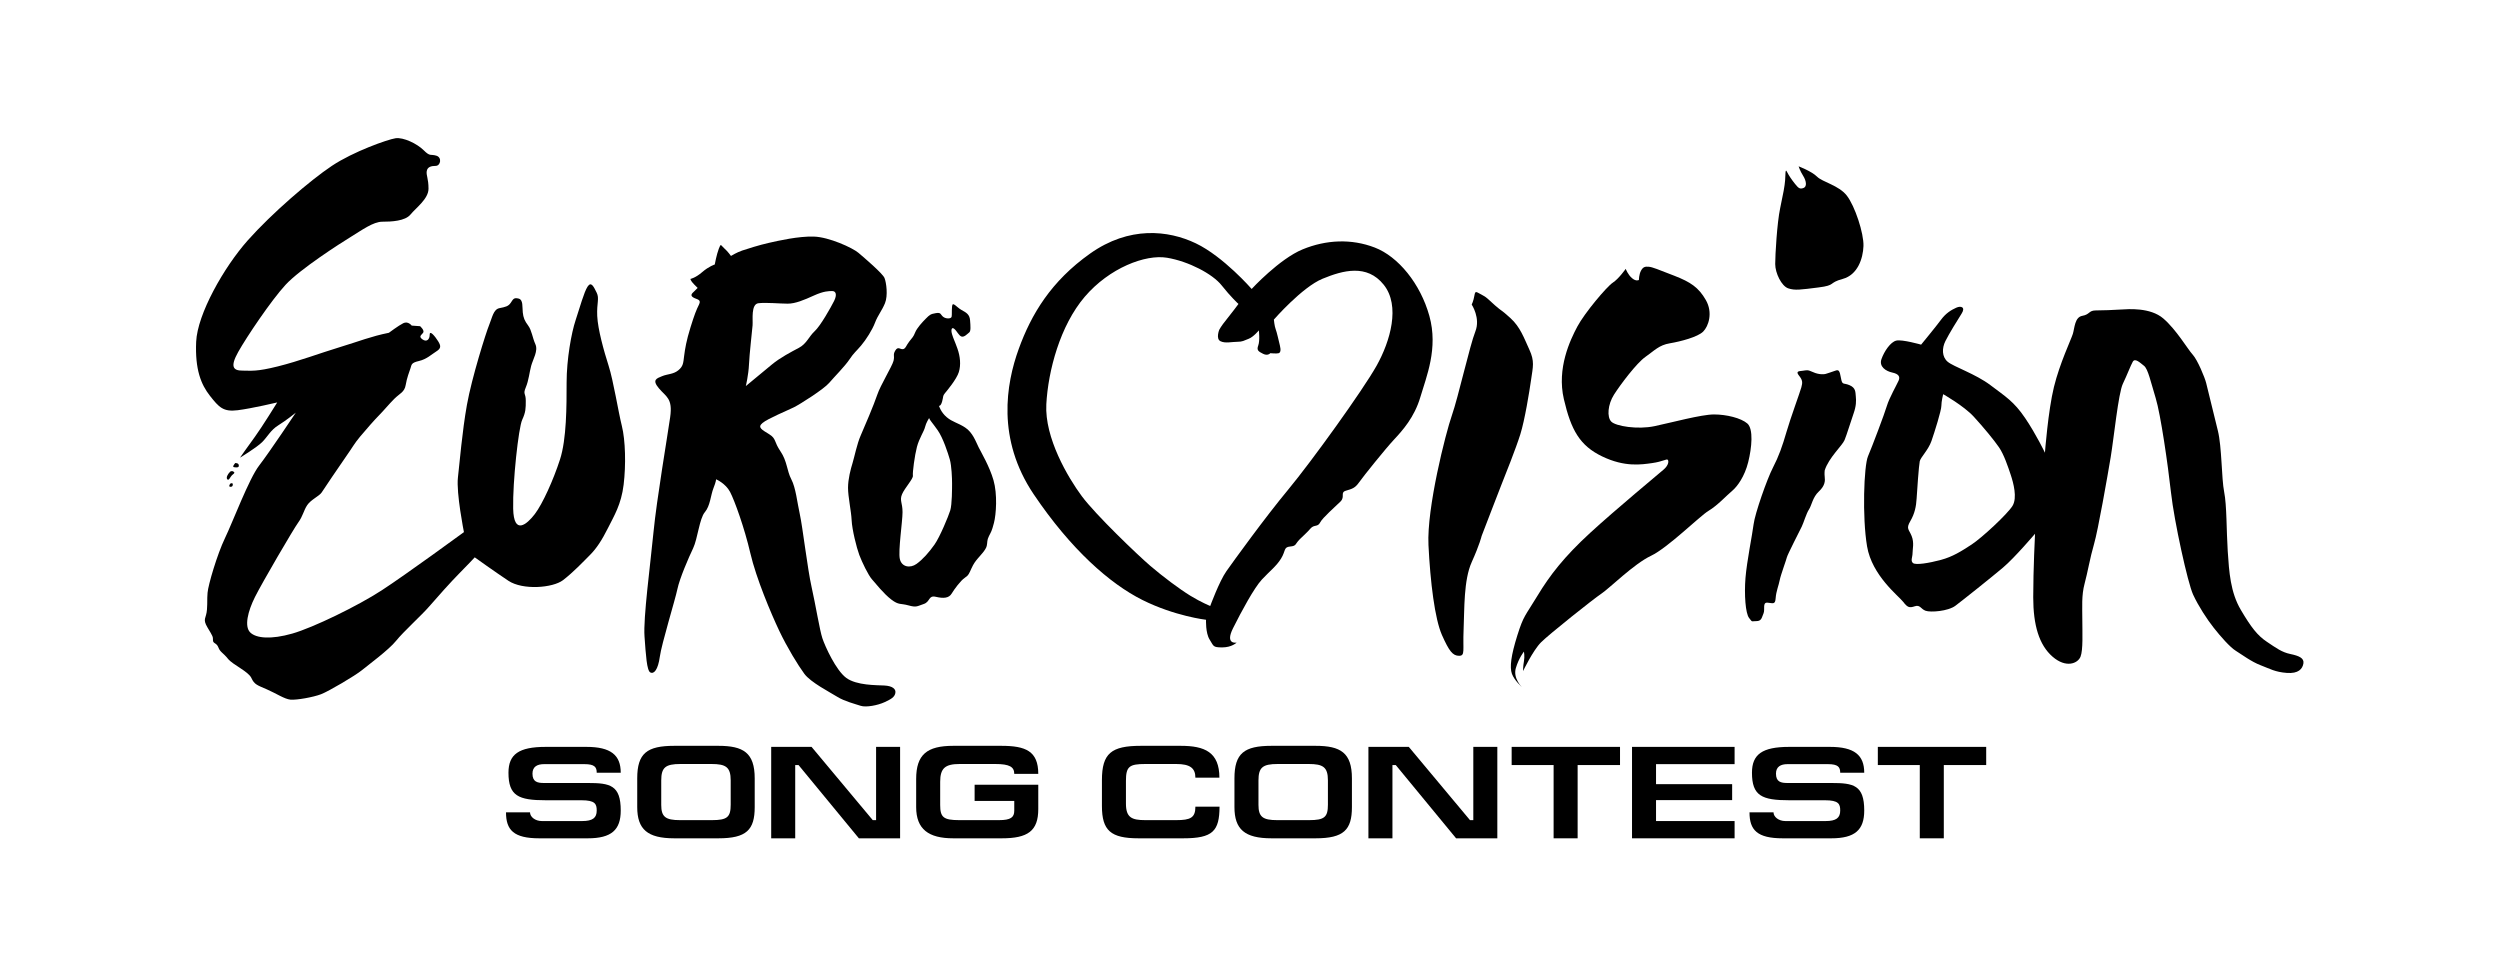 <?xml version="1.0" encoding="UTF-8" standalone="no"?>
<!-- Created with Inkscape (http://www.inkscape.org/) -->
<svg
   xmlns:dc="http://purl.org/dc/elements/1.1/"
   xmlns:cc="http://web.resource.org/cc/"
   xmlns:rdf="http://www.w3.org/1999/02/22-rdf-syntax-ns#"
   xmlns:svg="http://www.w3.org/2000/svg"
   xmlns="http://www.w3.org/2000/svg"
   xmlns:sodipodi="http://sodipodi.sourceforge.net/DTD/sodipodi-0.dtd"
   xmlns:inkscape="http://www.inkscape.org/namespaces/inkscape"
   version="1.0"
   width="770"
   height="300.79"
   viewBox="0 0 800 265.792"
   id="Layer_1"
   xml:space="preserve"
   sodipodi:version="0.32"
   inkscape:version="0.45"
   sodipodi:docname="Eurovision_Song_Contest_logo.svg"
   inkscape:output_extension="org.inkscape.output.svg.inkscape"
   sodipodi:docbase="C:\Documents and Settings\Sigurd\Mine dokumenter\Mine bilder"
   sodipodi:modified="true"><sodipodi:namedview
   inkscape:window-height="719"
   inkscape:window-width="1024"
   inkscape:pageshadow="2"
   inkscape:pageopacity="0.0"
   guidetolerance="10.0"
   gridtolerance="10.0"
   objecttolerance="10.0"
   borderopacity="1.0"
   bordercolor="#666666"
   pagecolor="#ffffff"
   id="base"
   inkscape:zoom="0.86375"
   inkscape:cx="400"
   inkscape:cy="132.896"
   inkscape:window-x="-4"
   inkscape:window-y="-4"
   inkscape:current-layer="Layer_1"
   height="300.79px"
   width="770px" /><defs
   id="defs52" />
<g
   id="g3"
   transform="matrix(0.843,0,0,0.843,62.723,20.839)">
	<path
   d="M 73.216,73.896 C 66.379,75.265 62.049,77.088 54.528,79.366 C 47.007,81.644 39.258,84.607 31.052,86.658 C 22.848,88.709 21.026,88.254 17.607,88.254 C 14.188,88.254 12.819,86.887 16.011,81.188 C 19.2,75.489 28.544,61.589 34.014,55.663 C 39.484,49.735 54.756,39.936 58.856,37.431 C 62.959,34.924 67.289,31.734 70.71,31.734 C 74.126,31.734 79.369,31.505 81.421,28.996 C 83.472,26.493 88.257,23.073 88.257,19.199 C 88.257,15.325 87.346,14.185 87.575,12.589 C 87.802,10.993 89.169,10.537 90.993,10.537 C 92.815,10.537 93.498,7.348 91.22,6.663 C 88.94,5.98 88.94,7.119 86.435,4.614 C 83.928,2.105 78.685,-0.4 75.724,0.053 C 72.761,0.511 59.77,5.068 51.564,10.537 C 43.358,16.006 28.774,28.546 19.659,38.799 C 10.542,49.057 0.513,66.831 0.058,77.317 C -0.398,87.799 1.882,93.498 5.298,97.83 C 8.719,102.157 10.313,103.98 15.782,103.298 C 21.252,102.613 30.825,100.335 30.825,100.335 C 30.825,100.335 24.899,109.908 22.392,113.326 C 19.885,116.744 16.695,121.303 16.695,121.303 C 16.695,121.303 23.074,117.429 25.128,115.377 C 27.179,113.326 28.317,110.818 31.28,108.994 C 34.243,107.172 37.89,104.209 37.89,104.209 C 37.89,104.209 27.862,119.252 23.985,124.266 C 20.111,129.28 13.959,145.69 10.996,151.84 C 8.033,157.994 4.615,169.623 4.386,172.584 C 4.159,175.545 4.386,175.545 4.159,178.968 C 3.93,182.381 2.334,182.381 4.386,185.804 C 6.438,189.218 6.438,189.218 6.438,190.587 C 6.438,191.956 7.805,191.494 8.489,193.325 C 9.174,195.148 10.312,195.37 12.136,197.655 C 13.958,199.931 19.884,202.438 21.024,204.945 C 22.162,207.453 23.302,207.683 26.95,209.275 C 30.595,210.875 33.558,212.92 35.838,213.151 C 38.116,213.374 44.5,212.235 47.463,211.097 C 50.425,209.959 60.452,204.029 62.959,201.985 C 65.466,199.931 73.214,194.232 75.95,190.818 C 78.684,187.395 85.75,181.011 88.486,177.82 C 91.22,174.629 97.148,168.023 99.882,165.287 C 102.616,162.556 105.808,159.135 105.808,159.135 C 105.808,159.135 113.1,164.376 118.57,168.024 C 124.04,171.669 135.433,170.762 139.309,167.801 C 143.185,164.831 147.057,160.733 149.564,158.224 C 152.071,155.714 154.123,152.525 156.403,147.971 C 158.681,143.409 161.415,139.078 162.326,131.559 C 163.238,124.038 163.011,114.691 161.644,109.224 C 160.275,103.754 158.455,92.13 156.63,86.433 C 154.805,80.734 152.527,72.531 152.3,67.518 C 152.071,62.501 153.211,60.906 152.071,58.625 C 150.933,56.349 150.022,54.297 148.653,56.349 C 147.286,58.401 145.69,64.326 144.096,69.112 C 142.5,73.897 140.678,83.926 140.678,92.814 C 140.678,101.702 140.678,114.238 138.169,121.986 C 135.662,129.735 131.561,138.852 128.598,142.725 C 125.636,146.599 120.621,150.931 120.394,140.674 C 120.165,130.419 122.443,109.908 123.812,106.945 C 125.177,103.98 125.177,102.613 125.177,99.651 C 125.177,96.689 124.039,97.373 125.177,94.637 C 126.32,91.905 126.546,88.94 127.228,86.433 C 127.911,83.926 129.964,80.734 128.824,78.229 C 127.686,75.72 127.457,72.986 126.09,71.163 C 124.723,69.338 124.265,68.198 124.038,66.147 C 123.811,64.1 124.267,61.361 122.442,60.906 C 120.619,60.45 120.393,61.135 119.479,62.502 C 118.568,63.871 117.428,64.1 115.149,64.554 C 112.871,65.01 112.413,68.199 111.275,70.935 C 110.135,73.669 104.665,90.992 102.84,101.248 C 101.018,111.503 100.106,122.899 99.422,128.824 C 98.74,134.752 101.703,149.566 101.703,149.566 C 101.703,149.566 79.597,165.747 70.479,171.67 C 61.362,177.601 44.499,185.806 36.521,188.082 C 28.542,190.358 22.845,189.904 20.564,187.629 C 18.286,185.344 19.655,179.645 22.389,174.178 C 25.125,168.71 36.974,148.424 38.799,145.919 C 40.621,143.411 40.85,141.36 42.217,139.309 C 43.584,137.257 46.776,135.891 47.687,134.524 C 48.598,133.155 54.068,124.951 56.802,121.077 C 59.538,117.203 59.996,116.063 62.274,113.329 C 64.55,110.595 67.971,106.717 69.566,105.123 C 71.16,103.527 73.212,101.022 75.263,98.971 C 77.315,96.917 79.137,96.464 79.593,93.728 C 80.051,90.994 80.962,88.714 81.418,87.347 C 81.874,85.98 81.645,85.295 84.607,84.611 C 87.572,83.929 89.395,82.106 91.217,80.966 C 93.042,79.826 93.042,78.914 91.9,77.092 C 90.762,75.269 88.711,72.762 88.711,74.585 C 88.711,76.408 87.573,77.545 85.977,76.408 C 84.381,75.27 85.521,74.814 86.204,73.901 C 86.889,72.99 85.064,71.394 85.064,71.394 L 81.875,71.167 C 81.875,71.167 80.508,69.342 78.683,70.253 C 76.863,71.163 73.216,73.896 73.216,73.896 L 73.216,73.896 z "
   style="fill-rule:evenodd"
   id="path5" />
	<path
   d="M 14.872,123.354 C 14.301,124.15 13.618,124.834 14.645,124.948 C 15.67,125.061 16.352,125.064 16.241,124.15 C 16.125,123.239 14.872,123.354 14.872,123.354 L 14.872,123.354 z "
   style="fill-rule:evenodd"
   id="path7" />
	<path
   d="M 12.936,126.655 C 11.909,127.682 11.454,128.822 11.793,129.393 C 12.138,129.962 12.48,129.733 13.162,128.595 C 13.847,127.457 15.1,127.226 14.3,126.655 C 13.504,126.088 12.936,126.655 12.936,126.655 L 12.936,126.655 z "
   style="fill-rule:evenodd"
   id="path9" />
	<path
   d="M 12.936,131.216 C 12.48,132.127 12.48,132.24 13.049,132.354 C 13.618,132.47 14.074,132.014 13.96,131.332 C 13.847,130.647 12.936,131.216 12.936,131.216 L 12.936,131.216 z "
   style="fill-rule:evenodd"
   id="path11" />
	<path
   d="M 261.355,207.79 C 258.279,207.621 250.757,207.79 246.825,204.893 C 242.893,201.986 238.793,192.926 237.768,189.85 C 236.741,186.774 235.201,177.199 233.665,170.362 C 232.125,163.523 230.247,147.453 229.22,142.841 C 228.196,138.224 227.684,132.755 225.973,129.505 C 224.264,126.26 224.435,122.668 221.87,118.909 C 219.307,115.149 220.332,114.122 217.598,112.415 C 214.862,110.704 212.982,109.85 215.033,108.139 C 217.085,106.432 224.606,103.356 226.997,102.158 C 229.391,100.962 238.279,95.322 240.331,92.93 C 242.382,90.534 246.314,86.602 248.023,84.039 C 249.732,81.474 250.588,80.963 252.466,78.74 C 254.346,76.517 256.74,72.759 257.765,70.021 C 258.792,67.289 260.33,65.578 261.528,62.673 C 262.721,59.768 262.039,54.809 261.355,53.1 C 260.672,51.393 253.665,45.41 251.439,43.527 C 249.219,41.647 240.331,37.546 234.518,37.377 C 228.706,37.206 221.187,38.915 217.426,39.769 C 213.665,40.624 209.391,41.989 207.34,42.674 C 205.288,43.359 203.068,44.726 203.068,44.726 C 203.068,44.726 201.872,43.017 200.503,41.821 C 199.136,40.625 199.307,39.77 198.452,41.99 C 197.598,44.213 196.914,47.976 196.914,47.976 C 196.914,47.976 194.693,48.658 192.128,50.881 C 189.563,53.102 187.685,53.446 187.685,53.446 C 187.685,53.446 187.685,54.126 189.05,55.495 C 190.419,56.864 190.419,56.864 190.419,56.864 C 190.419,56.864 189.563,57.718 189.05,58.231 C 188.536,58.742 187.341,59.598 188.71,60.452 C 190.077,61.307 191.958,61.137 190.933,63.188 C 189.906,65.24 189.222,66.951 187.686,71.905 C 186.145,76.863 185.634,79.94 185.29,82.674 C 184.95,85.41 184.95,86.604 183.069,88.144 C 181.189,89.682 178.966,89.511 176.915,90.367 C 174.864,91.221 172.983,91.734 175.717,94.979 C 178.453,98.229 181.016,98.742 179.991,105.921 C 178.966,113.1 174.864,137.203 173.668,149.507 C 172.472,161.817 169.736,182.153 170.25,189.168 C 170.761,196.174 171.105,202.157 172.473,202.842 C 173.84,203.527 175.378,201.82 176.062,196.859 C 176.744,191.898 181.874,175.317 182.728,171.218 C 183.582,167.114 187,159.253 188.711,155.661 C 190.42,152.072 191.103,144.382 193.154,141.985 C 195.205,139.593 195.377,135.491 196.404,132.93 C 197.428,130.365 197.428,129.507 197.428,129.507 C 197.428,129.507 201.017,131.047 202.724,134.295 C 204.435,137.542 208.196,147.973 210.419,157.542 C 212.64,167.114 218.281,180.446 221.359,186.945 C 224.435,193.435 228.536,200.103 230.93,203.357 C 233.324,206.602 240.674,210.362 243.41,212.069 C 246.144,213.776 250.244,214.807 252.296,215.492 C 254.347,216.168 258.793,215.314 261.356,214.123 C 263.921,212.923 265.116,212.238 265.459,210.7 C 265.8,209.159 264.431,207.959 261.355,207.79 L 261.355,207.79 z M 208.708,94.125 C 208.708,94.125 209.735,89.853 209.906,85.921 C 210.077,81.987 211.102,73.099 211.273,71.047 C 211.444,68.995 210.591,63.014 213.494,62.672 C 216.401,62.33 221.702,62.843 224.607,62.843 C 227.512,62.843 230.759,61.476 234.52,59.767 C 238.281,58.056 240.161,58.056 241.528,58.056 C 242.895,58.056 243.41,59.428 242.213,61.819 C 241.017,64.211 237.085,71.218 234.862,73.27 C 232.639,75.321 231.786,78.055 228.879,79.593 C 225.974,81.131 221.702,83.356 218.624,85.921 C 215.547,88.481 208.708,94.125 208.708,94.125 L 208.708,94.125 z "
   style="fill-rule:evenodd"
   id="path13" />
	<path
   d="M 302.721,129.849 C 301.185,124.548 298.107,119.423 297.082,117.371 C 296.055,115.319 294.859,111.73 291.952,109.85 C 289.047,107.97 287.166,107.798 284.944,105.918 C 282.721,104.036 282.039,101.644 282.039,101.644 C 282.039,101.644 282.722,101.815 283.235,99.937 C 283.749,98.055 283.406,97.886 284.26,96.861 C 285.115,95.834 288.705,91.56 289.561,88.824 C 290.415,86.09 290.074,82.843 289.047,79.938 C 288.02,77.031 287.509,76.177 286.996,74.468 C 286.483,72.759 286.825,71.559 287.851,72.417 C 288.876,73.271 289.56,74.982 290.585,75.322 C 291.612,75.664 292.808,74.298 293.49,73.784 C 294.177,73.271 294.003,71.39 293.832,69.17 C 293.663,66.95 292.465,66.263 290.584,65.238 C 288.704,64.211 287.166,61.82 286.995,63.871 C 286.824,65.923 286.995,66.95 286.824,67.801 C 286.653,68.657 284.603,68.657 283.576,67.801 C 282.552,66.95 282.894,66.092 280.842,66.434 C 278.788,66.776 278.448,67.119 277.081,68.483 C 275.712,69.852 273.661,72.072 272.978,73.784 C 272.293,75.491 271.951,75.664 270.755,77.202 C 269.559,78.74 269.388,79.938 268.363,80.107 C 267.336,80.28 266.481,78.911 265.456,80.621 C 264.429,82.332 265.285,82.501 264.771,84.553 C 264.26,86.602 259.815,93.784 258.619,97.373 C 257.421,100.962 253.662,109.851 252.293,112.927 C 250.928,116.003 249.901,121.131 249.217,123.355 C 248.532,125.576 247.506,129.338 247.506,132.755 C 247.506,136.173 248.704,141.472 248.875,145.061 C 249.046,148.651 250.755,155.488 251.78,158.224 C 252.807,160.96 255.201,165.916 256.568,167.454 C 257.935,168.992 261.011,172.922 263.919,175.144 C 266.827,177.366 267.337,176.513 270.416,177.367 C 273.49,178.221 273.661,177.714 276.226,176.851 C 278.789,175.997 277.935,173.437 280.842,174.122 C 283.747,174.807 285.799,174.629 286.823,172.922 C 287.849,171.215 290.241,167.97 291.779,166.943 C 293.32,165.917 293.488,165.234 294.344,163.354 C 295.198,161.471 295.882,160.616 296.738,159.591 C 297.592,158.564 299.814,156.343 300.156,154.805 C 300.496,153.267 300.156,152.754 301.01,151.044 C 301.865,149.335 302.037,149.335 302.89,146.088 C 303.748,142.841 304.261,135.148 302.721,129.849 L 302.721,129.849 z M 286.311,141.303 C 285.629,143.521 282.381,151.387 280.33,154.292 C 278.278,157.199 275.885,159.933 273.491,161.642 C 271.099,163.354 267.852,162.84 267.17,159.762 C 266.483,156.686 268.195,145.573 268.195,141.983 C 268.195,138.398 266.997,137.54 268.022,135.149 C 269.049,132.755 272.296,129.339 272.125,128.139 C 271.954,126.946 272.81,120.449 273.663,117.201 C 274.518,113.954 276.399,111.218 276.739,109.68 C 277.083,108.14 278.279,106.262 278.279,106.262 C 278.45,106.947 279.475,107.971 281.527,110.876 C 283.578,113.783 285.459,119.593 286.143,121.987 C 286.826,124.381 286.997,129.166 286.997,131.047 C 286.996,132.928 286.996,139.078 286.311,141.303 L 286.311,141.303 z "
   style="fill-rule:evenodd"
   id="path15" />
	<path
   d="M 468.185,67.518 C 464.766,55.207 456.333,44.954 447.444,41.536 C 438.557,38.115 428.982,38.571 420.096,42.216 C 411.205,45.866 400.721,57.259 400.721,57.259 C 400.721,57.259 390.01,44.954 379.528,39.94 C 369.044,34.926 354.228,33.33 339.414,43.814 C 324.601,54.298 317.079,66.832 312.293,80.052 C 307.506,93.27 303.86,114.236 317.992,135.204 C 332.121,156.172 346.935,169.162 359.242,175.314 C 371.546,181.466 383.4,182.835 383.4,182.835 C 383.4,182.835 383.173,187.849 384.769,190.356 C 386.365,192.863 385.907,193.325 389.554,193.325 C 393.199,193.325 395.024,191.494 395.024,191.494 C 395.024,191.494 390.465,192.41 393.657,186.026 C 396.846,179.642 401.635,170.761 404.596,167.569 C 407.555,164.378 410.067,162.555 411.889,159.59 C 413.711,156.627 412.8,155.258 415.307,155.033 C 417.815,154.804 417.13,154.119 418.953,152.297 C 420.775,150.472 421.691,149.79 423.056,148.194 C 424.425,146.597 425.79,147.74 426.706,145.916 C 427.617,144.089 432.627,139.761 434.454,137.938 C 436.276,136.116 434.223,134.52 436.503,133.835 C 438.779,133.15 439.922,132.926 441.518,130.645 C 443.114,128.365 451.541,117.883 454.738,114.462 C 457.926,111.044 462.486,106.029 464.766,98.281 C 467.042,90.533 471.603,79.822 468.185,67.518 L 468.185,67.518 z M 448.127,86.432 C 442.882,95.776 423.514,122.668 414.628,133.381 C 405.735,144.09 393.882,160.504 391.148,164.378 C 388.417,168.254 384.993,177.599 384.993,177.599 C 384.993,177.599 381.579,176.23 377.476,173.722 C 373.373,171.215 366.992,166.432 362.202,162.326 C 357.416,158.223 341.465,142.954 336.223,135.888 C 330.982,128.822 322.094,113.782 322.776,101.019 C 323.461,88.254 328.019,71.162 337.361,60.223 C 346.707,49.285 360.381,44.04 368.587,45.409 C 376.791,46.776 385.906,51.561 389.324,55.893 C 392.742,60.223 395.708,62.956 395.708,62.956 C 395.708,62.956 393.198,66.374 391.147,68.882 C 389.095,71.389 388.416,72.758 388.416,72.758 C 388.416,72.758 387.044,76.176 388.872,77.088 C 390.692,77.999 393.199,77.317 395.251,77.317 C 397.305,77.317 397.76,76.861 399.583,76.176 C 401.403,75.489 403.455,72.985 403.455,72.985 C 403.455,72.985 403.91,76.861 403.23,78.684 C 402.545,80.507 403.23,80.96 405.052,81.873 C 406.874,82.786 407.785,81.644 407.785,81.644 C 407.785,81.644 410.293,81.873 410.973,81.644 C 411.662,81.417 411.889,80.506 411.431,78.684 C 410.973,76.862 410.293,73.67 409.835,72.53 C 409.382,71.39 409.154,68.883 409.154,68.883 C 409.154,68.883 419.868,56.578 427.616,53.387 C 435.364,50.195 444.481,47.686 450.86,55.665 C 457.246,63.641 453.369,77.088 448.127,86.432 L 448.127,86.432 z "
   style="fill-rule:evenodd"
   id="path17" />
	<path
   d="M 488.011,151.044 C 490.403,144.892 494.167,134.975 495.532,131.559 C 496.896,128.138 501,117.885 502.711,112.415 C 504.418,106.945 506.129,96.345 506.815,91.56 C 507.499,86.772 508.184,84.723 506.129,80.28 C 504.08,75.835 502.711,71.732 498.95,68.314 C 495.189,64.896 495.874,65.922 493.14,63.526 C 490.402,61.134 490.059,60.45 488.01,59.427 C 485.956,58.4 485.618,57.716 485.276,59.767 C 484.934,61.819 484.25,63.185 484.25,63.185 C 484.25,63.185 487.668,68.313 485.619,73.44 C 483.565,78.567 479.124,98.398 476.728,105.232 C 474.336,112.069 467.157,140.446 467.837,154.46 C 468.522,168.476 470.233,182.496 472.967,188.648 C 475.705,194.8 477.07,196.507 479.461,196.507 C 481.857,196.507 480.83,194.462 481.173,186.594 C 481.515,178.735 481.173,167.799 484.249,160.958 C 487.327,154.12 488.011,151.044 488.011,151.044 L 488.011,151.044 z "
   style="fill-rule:evenodd"
   id="path19" />
	<path
   d="M 503.739,202.323 C 503.739,202.323 507.499,194.464 510.575,191.387 C 513.651,188.31 530.401,174.975 533.477,172.921 C 536.558,170.876 545.787,161.641 552.281,158.563 C 558.775,155.487 570.742,143.52 574.161,141.471 C 577.579,139.422 580.998,135.658 583.052,133.951 C 585.101,132.24 587.835,128.479 589.204,123.009 C 590.573,117.539 591.258,110.362 588.861,108.311 C 586.469,106.259 580.998,104.893 576.215,104.893 C 571.427,104.893 560.145,107.969 553.651,109.338 C 547.157,110.703 538.951,109.338 537.244,107.627 C 535.532,105.918 535.875,101.132 538.266,97.372 C 540.657,93.612 546.81,85.408 550.232,83.012 C 553.651,80.62 555.358,78.569 559.461,77.887 C 563.565,77.202 570.059,75.491 572.112,73.442 C 574.162,71.391 575.873,66.263 573.134,61.478 C 570.401,56.69 567.324,54.639 561.172,52.248 C 555.02,49.856 552.855,48.943 551.485,48.83 C 550.116,48.714 549.32,48.83 548.52,50.312 C 547.724,51.79 547.724,53.841 547.724,53.841 C 547.724,53.841 546.698,54.528 545.102,53.159 C 543.505,51.79 542.71,49.627 542.71,49.627 C 542.71,49.627 540.087,53.388 537.811,54.868 C 535.531,56.35 527.098,66.377 524.365,71.505 C 521.631,76.635 516.501,87.346 519.235,99.083 C 521.968,110.821 525.271,116.747 533.82,120.847 C 542.368,124.95 548.635,123.926 552.739,123.356 C 556.838,122.787 558.207,121.645 558.665,122.101 C 559.118,122.559 559.007,124.152 557.18,125.75 C 555.358,127.344 538.951,140.904 529.149,149.906 C 519.351,158.91 513.883,165.973 509.211,173.723 C 504.534,181.467 503.966,181.129 501.569,188.766 C 499.177,196.403 498.609,200.848 499.52,203.356 C 500.431,205.854 503.281,208.361 503.281,208.361 C 503.281,208.361 499.862,205.063 501.001,201.186 C 502.139,197.31 504.081,194.918 504.081,194.918 C 504.081,194.918 504.419,196.74 504.081,198.564 C 503.739,200.385 503.739,202.323 503.739,202.323 L 503.739,202.323 z "
   style="fill-rule:evenodd"
   id="path21" />
	<path
   d="M 608.344,10.711 C 608.344,10.711 613.305,12.589 615.355,14.641 C 617.409,16.692 623.561,17.891 626.637,21.82 C 629.713,25.752 633.131,36.178 632.962,40.966 C 632.789,45.749 630.739,51.906 625.099,53.444 C 619.457,54.982 622.707,55.836 615.866,56.689 C 609.029,57.544 606.98,57.887 604.415,57.031 C 601.851,56.177 599.459,51.219 599.459,47.802 C 599.459,44.384 600.144,32.246 601.339,26.605 C 602.535,20.966 603.051,18.23 603.22,16.007 C 603.389,13.787 603.22,11.393 603.905,12.76 C 604.59,14.127 605.616,15.665 606.981,17.376 C 608.345,19.083 608.861,19.428 610.23,18.914 C 611.599,18.403 611.257,16.178 610.057,14.3 C 608.86,12.421 608.344,10.711 608.344,10.711 L 608.344,10.711 z "
   style="fill-rule:evenodd"
   id="path23" />
	<path
   d="M 618.257,126.088 C 619.8,121.303 624.93,116.687 625.778,114.635 C 626.636,112.584 628.174,107.458 629.201,104.551 C 630.228,101.644 630.228,99.765 630.055,98.054 C 629.882,96.345 630.055,94.806 627.663,93.782 C 625.267,92.755 624.93,93.953 624.414,91.046 C 623.902,88.141 623.56,87.799 622.191,88.312 C 620.822,88.823 619.115,89.339 618.603,89.508 C 618.087,89.679 616.039,89.853 613.816,88.823 C 611.597,87.799 611.424,88.141 609.886,88.312 C 608.343,88.481 607.152,88.481 608.517,90.192 C 609.886,91.903 609.886,92.755 609.371,94.635 C 608.859,96.513 605.267,106.259 603.734,111.556 C 602.196,116.857 600.822,120.789 598.604,125.06 C 596.381,129.336 591.762,142.495 591.256,146.597 C 590.74,150.701 588.691,160.614 588.175,166.941 C 587.664,173.267 588.175,180.442 589.544,182.149 C 590.909,183.865 590.229,183.349 592.278,183.349 C 594.327,183.349 594.327,181.98 595.011,180.442 C 595.695,178.904 594.499,176.166 596.553,176.343 C 598.603,176.512 599.456,177.197 599.629,174.627 C 599.798,172.066 600.82,169.675 601.167,167.799 C 601.51,165.914 603.732,159.931 603.901,159.075 C 604.074,158.221 608.857,148.822 609.542,147.45 C 610.227,146.086 611.254,142.494 612.276,140.961 C 613.302,139.42 613.645,136.342 616.037,134.119 C 618.429,131.899 618.429,130.016 618.255,128.649 C 618.088,127.284 618.257,126.088 618.257,126.088 L 618.257,126.088 z "
   style="fill-rule:evenodd"
   id="path25" />
	<path
   d="M 795.006,195.833 C 791.756,195.148 789.702,193.602 786.119,191.21 C 782.527,188.818 780.136,185.742 776.202,179.074 C 772.267,172.415 771.757,164.718 771.241,156.856 C 770.729,148.993 770.903,139.422 769.876,134.292 C 768.854,129.164 769.023,117.2 767.484,111.045 C 765.947,104.893 763.555,94.975 763.04,92.928 C 762.528,90.876 759.79,84.208 757.91,82.157 C 756.034,80.105 751.758,72.758 746.801,68.481 C 741.845,64.209 733.47,64.894 730.732,65.063 C 727.998,65.236 723.895,65.407 721.166,65.407 C 718.428,65.407 718.939,66.948 716.036,67.459 C 713.129,67.972 713.129,72.071 712.444,74.296 C 711.759,76.516 707.488,85.407 705.265,94.466 C 703.042,103.523 701.846,119.422 701.846,119.422 C 701.846,119.422 698.601,112.583 694.325,106.259 C 690.054,99.936 686.804,98.053 681.167,93.781 C 675.526,89.507 667.147,86.771 664.925,84.892 C 662.706,83.01 662.706,79.765 664.071,77.028 C 665.44,74.295 668.689,68.993 670.227,66.602 C 671.761,64.208 670.054,63.524 668.173,64.379 C 666.293,65.235 664.243,66.431 662.363,68.993 C 660.482,71.556 654.842,78.397 654.842,78.397 C 654.842,78.397 647.662,76.346 645.44,76.859 C 643.217,77.37 640.822,80.96 639.799,83.867 C 638.772,86.77 641.51,88.479 643.902,88.992 C 646.294,89.505 646.978,90.53 646.294,92.07 C 645.614,93.608 642.707,98.736 641.849,101.641 C 640.995,104.548 636.213,117.197 634.675,120.787 C 633.132,124.376 632.447,143.862 634.327,154.971 C 636.213,166.082 646.294,173.773 648.006,175.995 C 649.713,178.218 650.398,178.387 652.446,177.711 C 654.5,177.026 654.674,178.733 656.55,179.418 C 658.43,180.103 665.098,179.587 667.832,177.533 C 670.57,175.479 681.505,166.766 685.95,163.006 C 690.395,159.247 698.086,150.186 698.086,150.186 C 698.086,150.186 697.401,163.691 697.401,174.289 C 697.401,184.887 699.624,192.408 704.754,196.853 C 709.88,201.298 714.325,199.414 715.352,196.853 C 716.374,194.292 716.037,187.624 716.037,182.832 C 716.037,178.049 715.695,173.603 716.891,169.158 C 718.087,164.715 718.941,159.419 720.479,154.117 C 722.021,148.821 725.608,128.308 726.804,121.127 C 727.999,113.95 729.711,96.858 731.418,93.266 C 733.129,89.677 734.325,86.429 735.183,84.891 C 736.037,83.353 737.917,85.231 739.455,86.429 C 740.993,87.625 742.019,92.581 743.9,98.736 C 745.776,104.89 748.514,123.865 749.71,134.632 C 750.906,145.401 756.036,168.82 758.085,173.266 C 760.139,177.711 763.384,182.663 765.949,185.909 C 768.513,189.163 772.1,193.262 774.323,194.631 C 776.546,196 780.137,198.73 783.725,200.099 C 787.312,201.468 789.197,202.668 793.638,203.006 C 798.083,203.353 799.621,201.468 799.963,199.414 C 800.305,197.371 798.251,196.509 795.006,195.833 L 795.006,195.833 z M 689.542,139.591 C 687.662,142.667 677.918,151.729 673.984,154.292 C 670.054,156.856 666.804,158.908 662.364,160.104 C 657.919,161.302 652.789,162.156 651.761,161.302 C 650.739,160.447 651.592,159.077 651.592,157.539 C 651.592,156.001 652.277,153.607 651.25,151.044 C 650.228,148.48 649.031,148.311 650.738,145.403 C 652.445,142.495 652.961,139.762 653.134,136.857 C 653.303,133.952 653.988,124.208 654.325,122.668 C 654.672,121.13 657.574,118.396 658.77,114.976 C 659.965,111.558 662.531,103.356 662.531,101.644 C 662.531,99.937 663.216,97.201 663.216,97.201 C 663.216,97.201 671.079,101.644 674.835,105.747 C 678.601,109.85 682.53,114.635 684.41,117.372 C 686.291,120.106 687.829,124.72 688.855,127.798 C 689.879,130.876 691.417,136.515 689.542,139.591 L 689.542,139.591 z "
   style="fill-rule:evenodd"
   id="path27" />
	<path
   d="M 161.226,240.89 L 152.106,240.89 C 152.106,238.739 151.284,237.636 147.439,237.636 L 132.116,237.636 C 129.535,237.636 127.721,238.587 127.721,241.237 C 127.721,244.384 129.591,244.794 132.116,244.794 L 148.757,244.794 C 157.161,244.794 161.226,245.585 161.226,255.249 C 161.226,262.602 157.71,265.793 148.704,265.793 L 130.305,265.793 C 120.583,265.793 117.674,262.647 117.674,255.942 L 126.791,255.942 C 126.791,257.64 128.714,259.241 131.292,259.241 L 146.562,259.241 C 150.572,259.241 152.107,258.041 152.107,255.249 C 152.107,252.742 151.503,251.347 146.286,251.347 L 132.777,251.347 C 122.397,251.347 118.608,249.693 118.608,240.891 C 118.608,233.885 122.562,231.085 132.724,231.085 L 148.209,231.085 C 157.434,231.084 161.226,234.187 161.226,240.89 L 161.226,240.89 z "
   style="fill-rule:evenodd"
   id="path29" />
	<path
   d="M 176.6,253.097 L 176.6,243.833 C 176.6,238.89 178.196,237.583 183.906,237.583 L 195.657,237.583 C 201.096,237.583 202.963,238.738 202.963,243.788 L 202.963,253.043 C 202.963,257.746 201.645,258.894 195.822,258.894 L 183.742,258.894 C 178.195,258.894 176.6,257.64 176.6,253.097 L 176.6,253.097 z M 212.08,253.941 L 212.08,243.041 C 212.08,233.279 207.741,230.684 198.295,230.684 L 181.545,230.684 C 171.165,230.684 167.484,233.529 167.484,243.041 L 167.484,253.941 C 167.484,262.342 171.329,265.792 181.545,265.792 L 198.295,265.792 C 208.948,265.792 212.08,262.601 212.08,253.941 L 212.08,253.941 z "
   style="fill-rule:evenodd"
   id="path31" />
	<polygon
   points="233.661,231.084 256.892,258.894 258.155,258.894 258.155,231.084 267.27,231.084 267.27,265.792 251.62,265.792 228.718,237.982 227.456,237.982 227.456,265.792 218.338,265.792 218.338,231.084 233.661,231.084 "
   style="fill-rule:evenodd"
   id="polygon33" />
	<path
   d="M 319.72,245.442 L 319.72,254.697 C 319.72,263.045 315.71,265.792 305.882,265.792 L 287.43,265.792 C 278.093,265.792 273.369,262.343 273.369,253.941 L 273.369,243.29 C 273.369,233.982 277.488,230.684 287.43,230.684 L 305.716,230.684 C 314.942,230.684 319.721,232.684 319.721,241.335 L 310.606,241.335 C 310.606,238.686 308.848,237.583 303.356,237.583 L 289.9,237.583 C 284.41,237.583 282.485,239.139 282.485,244.34 L 282.485,253.142 C 282.485,257.845 283.75,258.894 289.791,258.894 L 304.783,258.894 C 309.342,258.894 310.606,257.791 310.606,255.293 L 310.606,251.594 L 295.557,251.594 L 295.557,245.443 L 319.72,245.443 L 319.72,245.442 z "
   style="fill-rule:evenodd"
   id="path35" />
	<path
   d="M 388.53,253.79 C 388.476,263.045 386.005,265.792 374.75,265.792 L 357.778,265.792 C 347.234,265.792 343.884,262.85 343.884,253.541 L 343.884,243.69 C 343.884,233.528 347.454,230.683 358.656,230.683 L 373.814,230.683 C 382.82,230.683 388.477,233.031 388.477,242.783 L 379.362,242.783 C 379.362,239.138 377.328,237.583 372.058,237.583 L 360.36,237.583 C 354.263,237.583 352.999,238.534 352.999,243.984 L 352.999,252.589 C 352.999,257.888 355.142,258.893 360.36,258.893 L 372.058,258.893 C 377.493,258.893 379.362,257.995 379.362,253.789 L 388.53,253.789 L 388.53,253.79 z "
   style="fill-rule:evenodd"
   id="path37" />
	<path
   d="M 403.306,253.097 L 403.306,243.833 C 403.306,238.89 404.898,237.583 410.61,237.583 L 422.363,237.583 C 427.8,237.583 429.667,238.738 429.667,243.788 L 429.667,253.043 C 429.667,257.746 428.352,258.894 422.528,258.894 L 410.446,258.894 C 404.898,258.894 403.306,257.64 403.306,253.097 L 403.306,253.097 z M 438.78,253.941 L 438.78,243.041 C 438.78,233.279 434.446,230.684 425,230.684 L 408.25,230.684 C 397.868,230.684 394.189,233.529 394.189,243.041 L 394.189,253.941 C 394.189,262.342 398.034,265.792 408.25,265.792 L 425,265.792 C 435.655,265.792 438.78,262.601 438.78,253.941 L 438.78,253.941 z "
   style="fill-rule:evenodd"
   id="path39" />
	<polygon
   points="460.366,231.084 483.597,258.894 484.859,258.894 484.859,231.084 493.976,231.084 493.976,265.792 478.325,265.792 455.422,237.982 454.161,237.982 454.161,265.792 445.042,265.792 445.042,231.084 460.366,231.084 "
   style="fill-rule:evenodd"
   id="polygon41" />
	<polygon
   points="540.549,231.084 540.549,237.982 524.458,237.982 524.458,265.792 515.34,265.792 515.34,237.982 499.413,237.982 499.413,231.084 540.549,231.084 "
   style="fill-rule:evenodd"
   id="polygon43" />
	<polygon
   points="545.106,231.084 584.042,231.084 584.042,237.636 554.219,237.636 554.219,245.237 583.113,245.237 583.113,251.292 554.219,251.292 554.219,259.24 584.042,259.24 584.042,265.792 545.106,265.792 545.106,231.084 "
   style="fill-rule:evenodd"
   id="polygon45" />
	<path
   d="M 633.251,240.89 L 624.134,240.89 C 624.134,238.739 623.312,237.636 619.466,237.636 L 604.144,237.636 C 601.566,237.636 599.751,238.587 599.751,241.237 C 599.751,244.384 601.618,244.794 604.144,244.794 L 620.787,244.794 C 629.188,244.794 633.252,245.585 633.252,255.249 C 633.252,262.602 629.735,265.793 620.73,265.793 L 602.33,265.793 C 592.613,265.793 589.701,262.647 589.701,255.942 L 598.818,255.942 C 598.818,257.64 600.739,259.241 603.322,259.241 L 618.592,259.241 C 622.597,259.241 624.135,258.041 624.135,255.249 C 624.135,252.742 623.531,251.347 618.316,251.347 L 604.807,251.347 C 594.423,251.347 590.635,249.693 590.635,240.891 C 590.635,233.885 594.587,231.085 604.749,231.085 L 620.236,231.085 C 629.464,231.084 633.251,234.187 633.251,240.89 L 633.251,240.89 z "
   style="fill-rule:evenodd"
   id="path47" />
	<polygon
   points="679.549,231.084 679.549,237.982 663.458,237.982 663.458,265.792 654.339,265.792 654.339,237.982 638.413,237.982 638.413,231.084 679.549,231.084 "
   style="fill-rule:evenodd"
   id="polygon49" />
</g>
</svg>